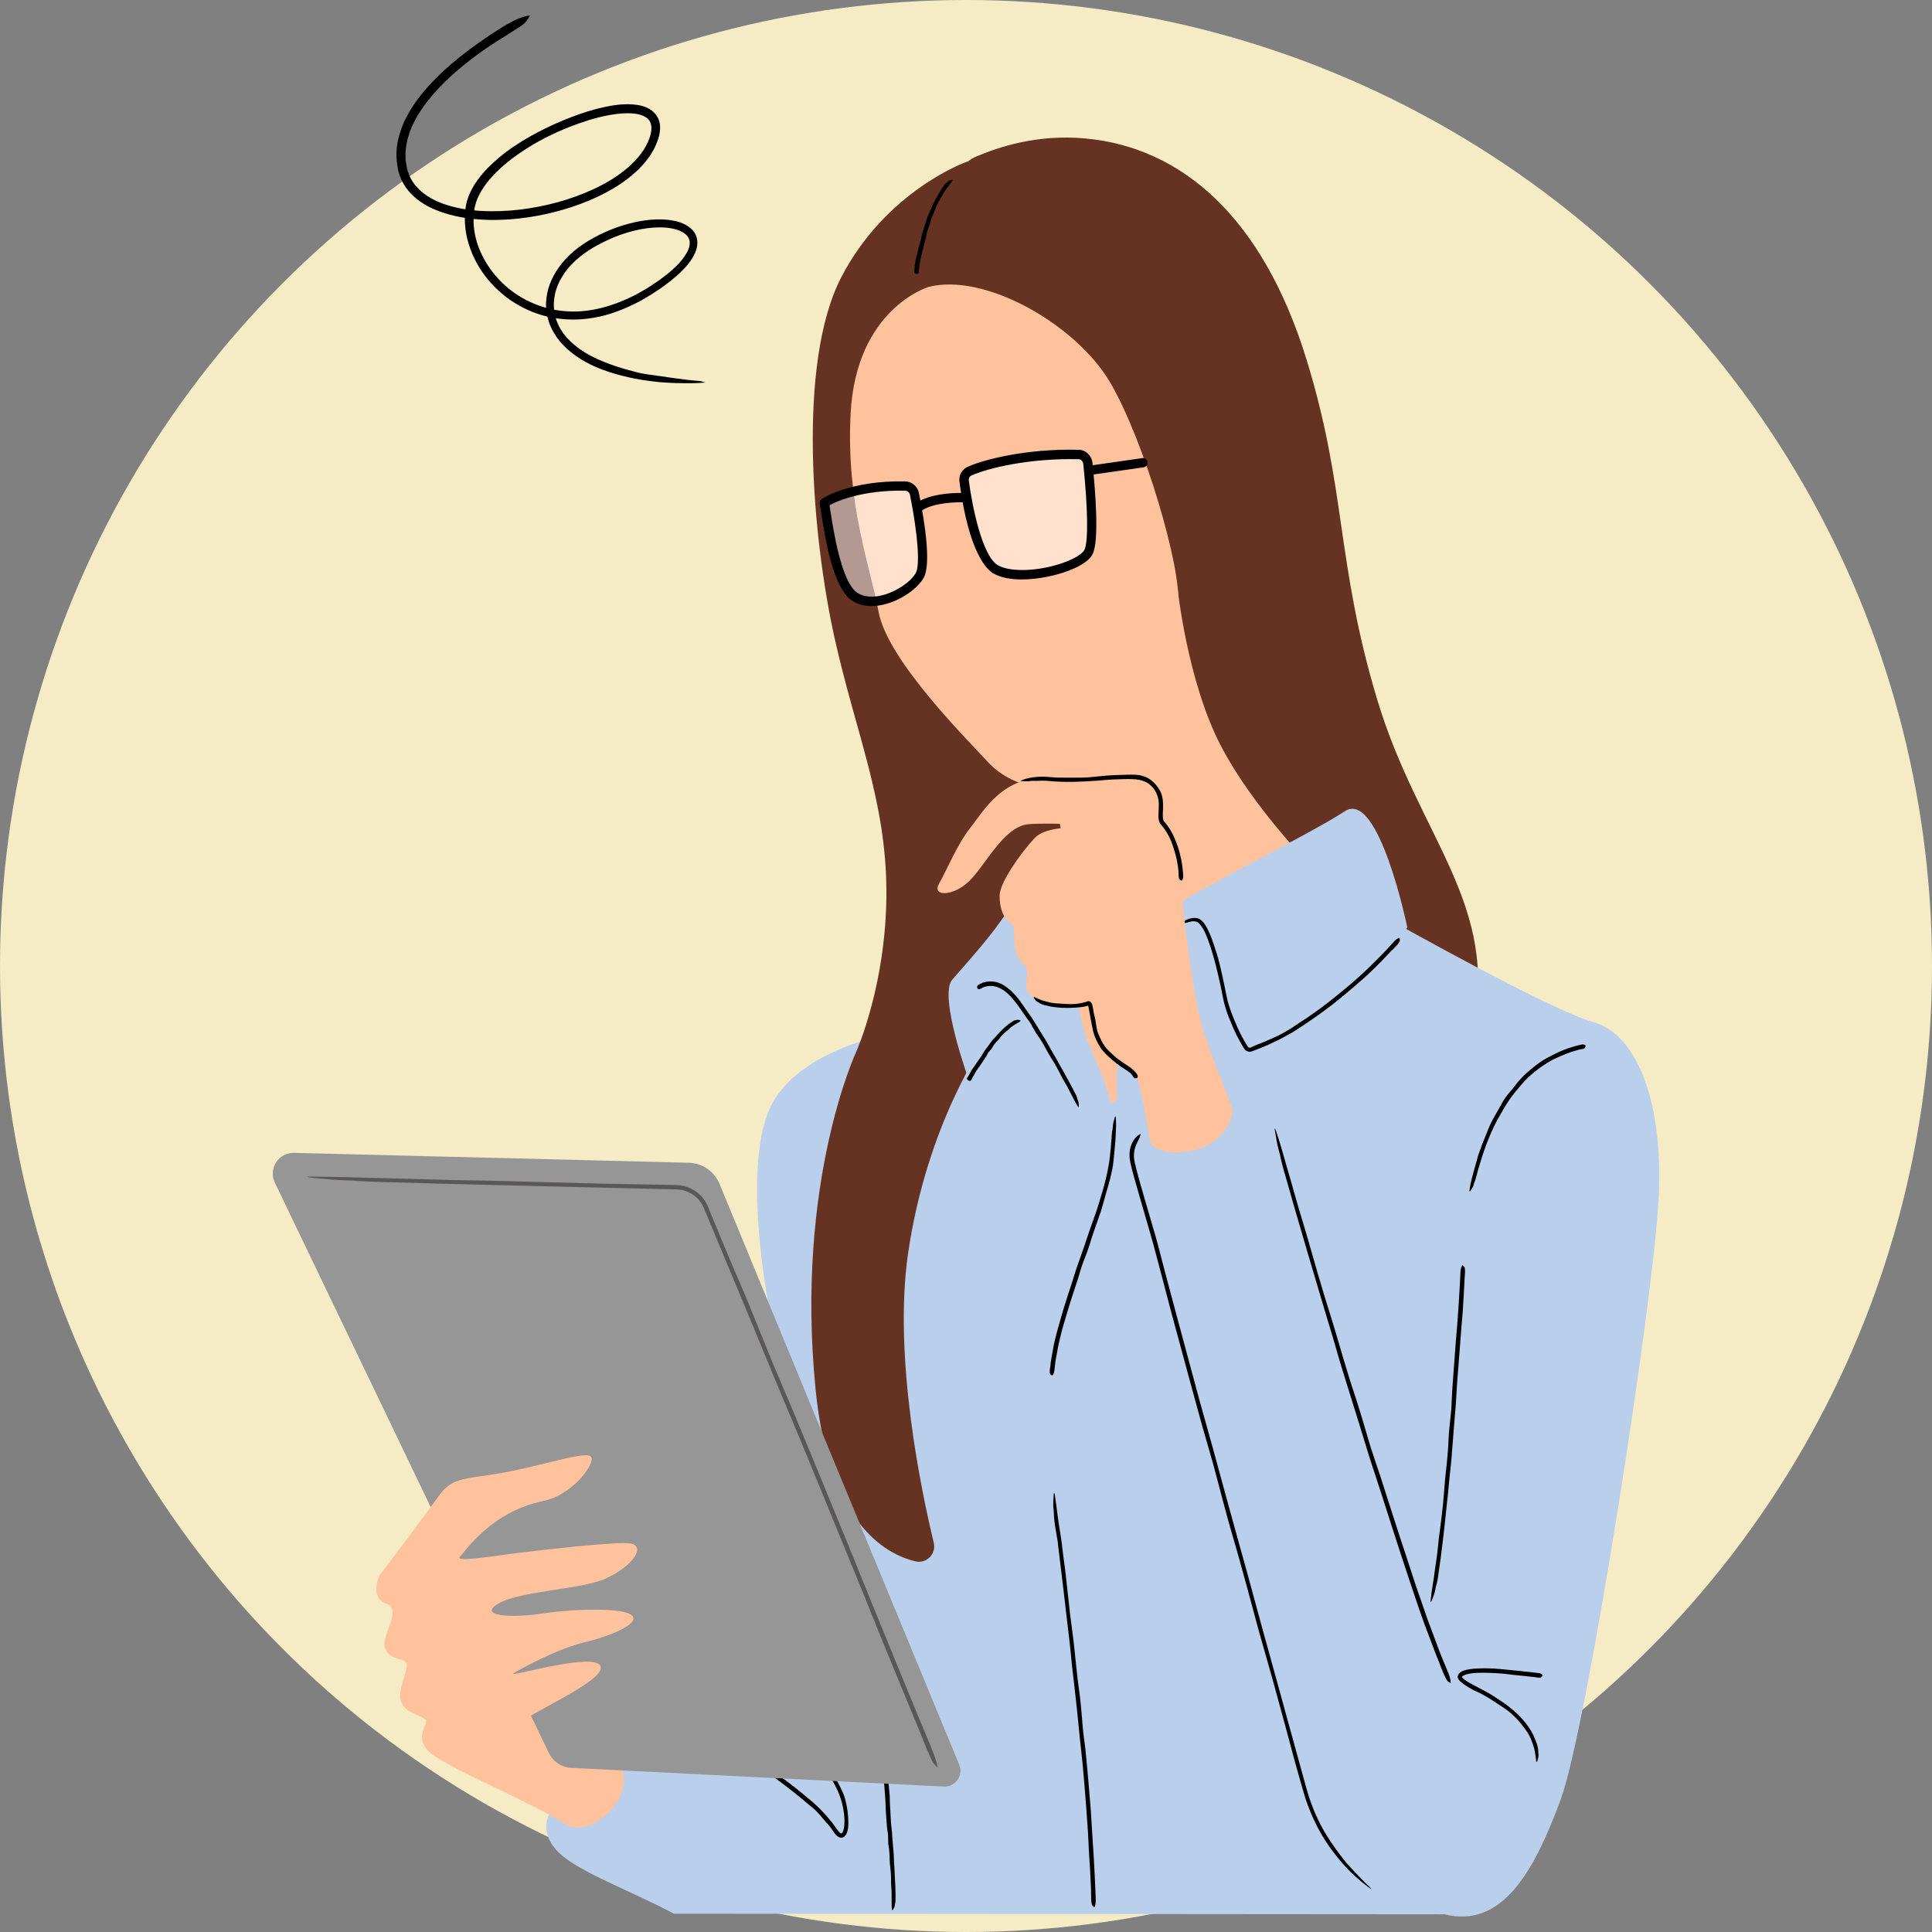 <?xml version="1.0" encoding="UTF-8"?><svg id="a" xmlns="http://www.w3.org/2000/svg" viewBox="0 0 250 250"><rect x="0" y="0" width="250" height="250" fill="#808080" stroke="none"/><defs><style>.b{fill:#f5ebc4;}.c{fill:#fff;}.d{fill:#ffc29c;}.e{fill:#632;}.f{fill:#969696;}.g{fill:#b9cfeb;}.h{fill:#595757;}.i{opacity:.5;}</style></defs><circle class="b" cx="125" cy="125" r="125"/><g><path class="e" d="M124.1,23.73c-.29-1.44,.81-2.88,2.16-3.45,2.88-1.22,7.88-2.95,14.21-2.36,12.37,1.14,22.88,10.09,28.58,28.56,5.22,16.92,3.8,26.26,9.17,44.08,5.37,17.82,15.95,26.55,12.29,42.9-3.66,16.35-9.52,11.72-9.52,11.72l-40.76-42.72L124.1,23.73Z"/><path class="g" d="M186.84,247.69c7.57,1.95,11.72-5.61,15.13-14.89,3.42-9.28,12.2-65.66,12.69-78.35,.49-12.69-3.17-20.75-8.54-22.21-5.37-1.46-26.12-13.12-26.12-13.12l-12.2-.79-27.09-.24-23.92,15.38s-12.69,1.71-16.84,9.28c-4.15,7.57-.49,26.12-.49,26.12l-28.52,66.23s-1.14,2.28,1.46,4.72c2.6,2.44,9.28,4.88,14.81,7.81l99.63,.08Z"/><path class="e" d="M140.95,126.62s3.17-29.05,1.95-44.67c-1.22-15.62-13.77-62.63-17.84-61,0,0-10.31,3.64-16.17,14.87-5.86,11.23-3.7,34.01-.94,46.54,2.77,12.53,6.75,21.26,6.75,33.14s-3.89,20.56-3.89,20.56c0,0-7.95,16.92-5.27,43.77,1.7,17.02,8.78,21.22,12.92,22.21,1.44,.34,2.72-.98,2.37-2.41-1.59-6.57-5.27-24.01-3.33-37.41,2.44-16.84,9.89-27.32,9.89-27.32l13.55-8.28Z"/><path class="d" d="M120.08,37.16s-9.3,2.8-10.01,16.35c-.61,11.72,2.54,19.73,3.62,25.67,1.15,6.34,11.86,16.9,14.06,19.34s6.49,4.54,10.88,2.34,12.84-13.4,13.81-22.74c.47-4.48-4.33-20.97-8.73-28.54-4.39-7.57-16.31-14.38-23.64-12.43Z"/><g class="i"><path class="c" d="M106.67,65.07s3.35-2.27,10.2-2.17c.74,.01,1.37,.54,1.51,1.26,.52,2.56,1.56,8.73,.61,10.33-1.22,2.07-5.61,4.39-8.3,2.81-2.69-1.59-3.66-10.03-4.03-12.22Z"/><path class="c" d="M124.65,61.37s7.91-3.34,15.66-2.42c0,0,1.59,10.48,.53,12.51-1.06,2.03-8.29,4.68-12.73,1.85-1.57-1-3.46-11.94-3.46-11.94Z"/></g><g><path d="M112.78,78.42c-.89,0-1.7-.2-2.39-.61-2.33-1.38-3.42-6.71-4.18-11.75-.05-.36-.1-.67-.14-.9-.04-.24,.06-.47,.26-.6,.15-.1,3.66-2.4,10.77-2.27,.88,.01,1.64,.65,1.81,1.51,.82,4.09,1.58,9.31,.6,10.99-.86,1.46-2.92,2.86-5,3.4-.61,.16-1.19,.23-1.74,.23Zm-5.44-13.04c.02,.15,.05,.32,.08,.5,.4,2.63,1.45,9.62,3.6,10.88,1.05,.62,2.32,.48,3.21,.25,1.74-.45,3.57-1.67,4.26-2.84,.58-.99,.29-4.97-.74-10.14-.06-.31-.33-.53-.65-.54-5.55-.09-8.77,1.35-9.76,1.88Z"/><path d="M132.23,74.98c-1.41,0-2.75-.22-3.74-.81-.71-.42-3.12-2.5-4.34-11.86-.1-.8,.32-1.57,1.06-1.9h0c2.14-.98,7.75-2.38,14.39-2.21,.91,.02,1.67,.77,1.77,1.73,.38,3.68,.89,10.1,0,11.8-.71,1.36-3.28,2.23-4.36,2.54-1.4,.4-3.14,.71-4.79,.71Zm-6.51-13.46c-.25,.11-.39,.37-.36,.64,.46,3.53,1.77,9.8,3.75,10.97,1.45,.85,4.57,.84,7.58-.02,2.12-.61,3.35-1.41,3.62-1.93,.53-1.01,.47-5.27-.13-11.12-.04-.35-.3-.64-.59-.64-6.44-.15-11.82,1.17-13.86,2.1h0Z"/></g><path d="M118.74,66.34c-.15,0-.3-.05-.41-.16-.24-.23-.26-.59-.04-.84,.15-.16,1.59-1.59,6.41-1.56,.33,0,.6,.28,.6,.61,0,.33-.27,.6-.61,.6-.06,0-.1,0-.15,0-4.16,0-5.36,1.16-5.37,1.17-.12,.12-.28,.18-.44,.18Z"/><path d="M141.07,61.46c-.3,0-.56-.22-.6-.52-.05-.33,.18-.64,.51-.68l6.83-.98c.33-.05,.64,.18,.68,.51,.05,.33-.18,.64-.51,.68l-6.83,.98s-.06,0-.09,0Z"/><path class="d" d="M134.97,99.89s2.93,3.91,3.3,18.55c0,0-.37,1.1-.49,1.71-.12,.61,.61,10.25,1.34,13.06,.73,2.81,3.78,10.19,3.78,10.19l9.83-6.91,23.97-14.64-6.47-9.19s-8.06-8.01-12.33-16.31c-4.27-8.3-5.51-20.14-5.51-20.14l-17.43,23.68Z"/><path class="g" d="M144.53,141.27s-1.04-7.16,5.47-12.37c0,0-.59-9.11,1.04-10.9,1.63-1.79,18.57-10.09,22.97-13.02s8.1,15.05,8.1,15.05c0,0-26.55,25.55-37.61,27.34l.04-6.1Z"/><path d="M189.52,165.45c-.07,1.42-.15,2.84-.24,4.26-.04,.7-.13,1.4-.18,2.09-.06,.81-.12,1.61-.18,2.42-.12,1.53-.24,3.07-.36,4.6-.07,.93-.11,1.86-.17,2.8-.06,.88-.15,1.76-.22,2.64-.06,.81-.13,1.63-.19,2.44-.1,1.29-.19,2.59-.35,3.88-.1,.85-.16,1.72-.25,2.58-.16,1.51-.31,3.01-.48,4.52-.16,1.35-.31,2.69-.49,4.03l-.06,.4c-.07,.48-.14,.96-.2,1.45-.07,.62-.18,1.23-.36,1.81-.02,.08-.04,.17-.05,.26-.09,.59-.31,1.02-.48,1.51-.03,.08-.08,.11-.13,.16,0-.09,0-.18,0-.26,.05-.41,.09-.82,.15-1.24l.25-1.58c.18-1.44,.44-2.86,.57-4.31,.07-.84,.2-1.69,.31-2.54,.12-.93,.22-1.86,.32-2.78,.1-.97,.16-1.95,.24-2.92,.07-.78,.17-1.55,.25-2.33,.09-1.02,.19-2.03,.22-3.06,.02-.59,.08-1.19,.14-1.78,.07-.73,.16-1.45,.22-2.17,.05-.7,.05-1.4,.1-2.1,.04-.71,.1-1.42,.15-2.13,.1-1.41,.21-2.82,.31-4.23,.07-.78,.14-1.57,.2-2.36,.07-.94,.14-1.88,.2-2.82l.15-2.56c.03-.48,.05-.96,.07-1.43,.01-.39,.07-.71,.22-.93,.02-.02,.04-.06,.05-.05,.09,.08,.2,.14,.27,.29,.05,.1,.04,.33,.06,.51,0,.02,0,.04,0,.05l-.06,.88h0Z"/><path class="g" d="M144,149.44c.61-6.83-1.22-9.72-3.3-14.85-2.07-5.13-1.89-16.88-1.89-16.88l-1.16-7.73s-4.68,.47-5.49,4.21c-.81,3.74-7.16,10.48-8.95,12.59-1.79,2.12,2.18,13.04,2.18,13.04,0,0,2.87-6.04,6.61-7.83l12,17.45Z"/><path d="M180.17,122.89c-1.01,1.09-2.05,2.17-3.14,3.18-.53,.51-1.1,.97-1.65,1.46-.65,.54-1.28,1.11-1.95,1.64l-.94,.76c-.32,.25-.64,.48-.97,.73-.64,.49-1.3,.94-1.97,1.4-.4,.29-.81,.55-1.22,.82-.41,.26-.81,.56-1.24,.79l-1.22,.67c-.4,.23-.84,.4-1.25,.61-.77,.39-1.58,.68-2.38,1l-.24,.09c-.08,.04-.24,.07-.36,.05-.26-.02-.5-.17-.64-.39-.19-.29-.36-.59-.53-.89-.34-.6-.64-1.21-.91-1.84-.36-.83-.72-1.68-.98-2.56-.12-.38-.21-.78-.3-1.17l-.23-1.16c-.16-.77-.33-1.54-.51-2.3-.33-1.36-.69-2.72-1.17-4.02-.05-.13-.09-.26-.14-.38-.18-.46-.37-.92-.63-1.32-.23-.36-.51-.71-.76-.79h-.02c-.09-.04-.27-.06-.42-.06-.08,0-.17,.01-.25,.03-.55,.13-1.03,.23-1.52,.46-.08,.04-.14,.02-.21,.03,.07-.06,.13-.13,.21-.19,.36-.26,.75-.49,1.18-.63,.36-.11,.72-.18,1.14-.09h-.01c.25,.05,.44,.2,.6,.35,.3,.29,.5,.63,.68,.97,.18,.34,.33,.7,.47,1.05,.28,.71,.51,1.44,.74,2.16,.28,.85,.47,1.73,.67,2.6,.22,.95,.4,1.91,.6,2.87,.19,1,.52,1.94,.9,2.88,.3,.75,.62,1.49,.99,2.21,.24,.47,.5,.93,.78,1.38l.1,.16s.05,.06,.08,.08c.06,.04,.14,.06,.2,.04,.02,0,.03,0,.05-.01l.09-.04,.18-.08,.36-.16c.55-.25,1.15-.43,1.7-.7l1.03-.46c.35-.15,.67-.34,1-.52,.32-.18,.63-.36,.94-.55l.9-.61c.31-.2,.62-.39,.93-.6l.91-.63c1.2-.83,2.36-1.74,3.49-2.67,.63-.52,1.27-1.04,1.89-1.58l1.09-.98,1.07-1.01c.63-.62,1.26-1.25,1.87-1.89,.34-.36,.68-.73,1-1.1,.27-.31,.52-.54,.78-.61,.03,0,.07-.02,.07,0,.02,.13,.07,.24,.03,.4-.03,.11-.18,.3-.29,.45,0,.01-.02,.03-.04,.04-.21,.23-.42,.46-.63,.68h0Z"/><path d="M135.93,176.61c.06-.57,.17-1.12,.27-1.68l.15-.84c.06-.28,.12-.55,.19-.83,.13-.54,.27-1.08,.43-1.62,.18-.62,.34-1.24,.53-1.86l.54-1.75,.57-1.74c.22-.7,.45-1.42,.67-2.12l.7-1.98c.22-.61,.43-1.22,.63-1.84,.33-.98,.65-1.95,1.01-2.91,.25-.64,.43-1.3,.64-1.94,.18-.57,.34-1.14,.51-1.71,.16-.57,.3-1.15,.44-1.73,.1-.52,.22-1.04,.3-1.56,.06-.52,.15-1.03,.18-1.57l.04-.31c.03-.38,.07-.77,.09-1.15,.02-.49,.06-.97,.16-1.44,.01-.06,.02-.14,.02-.21,0-.47,.16-.83,.25-1.24,.01-.06,.06-.1,.1-.14,.01,.07,.03,.14,.04,.21,.02,.33,.04,.66,.03,.99,0,.43-.04,.85-.05,1.27-.02,.58-.07,1.15-.13,1.72l-.08,.86c-.04,.29-.07,.58-.09,.87-.02,.17-.03,.34-.06,.51l-.1,.5c-.07,.33-.14,.67-.22,1-.19,.72-.38,1.44-.6,2.15-.21,.75-.41,1.5-.64,2.24-.19,.59-.42,1.17-.62,1.76-.27,.77-.54,1.53-.76,2.31-.13,.45-.3,.89-.46,1.34-.2,.54-.42,1.07-.61,1.62-.18,.52-.31,1.06-.48,1.59l-.53,1.6c-.36,1.06-.67,2.13-1,3.2-.17,.59-.35,1.2-.53,1.79-.19,.72-.35,1.45-.52,2.17l-.36,1.99c-.05,.37-.09,.75-.13,1.12-.03,.31-.1,.56-.27,.71-.02,.02-.04,.04-.05,.04-.09-.07-.19-.12-.26-.24-.04-.08-.02-.27-.03-.41,0-.01,0-.03,0-.04l.1-.7h0Z"/><path d="M141.19,244.7c-.07-1.74-.17-3.49-.29-5.23-.05-.86-.07-1.72-.13-2.58-.07-.99-.14-1.98-.21-2.98-.15-1.88-.29-3.77-.47-5.65-.11-1.14-.25-2.28-.37-3.43l-.32-3.24c-.11-1-.22-2-.33-3-.19-1.59-.38-3.17-.52-4.76-.1-1.05-.24-2.11-.36-3.16l-.65-5.55-.6-4.96-.05-.48-.02-.22-.04-.21-.08-.45-.15-.89c-.13-.76-.23-1.51-.24-2.25,0-.1-.02-.22-.03-.33-.1-.73-.01-1.31,.02-1.95,0-.1,.05-.15,.08-.23,.02,.11,.05,.21,.07,.32,.07,.51,.14,1.01,.21,1.52,.09,.65,.16,1.3,.26,1.95l.41,2.64c.1,.89,.2,1.77,.33,2.66,.15,1.03,.25,2.09,.37,3.13l.38,3.43c.15,1.19,.31,2.39,.46,3.58,.11,.95,.2,1.91,.3,2.87,.13,1.25,.27,2.5,.45,3.75,.11,.72,.17,1.46,.24,2.19,.09,.89,.14,1.79,.23,2.68,.09,.86,.22,1.71,.32,2.57,.09,.87,.17,1.74,.25,2.62,.16,1.73,.3,3.47,.44,5.21,.06,.97,.12,1.94,.18,2.91l.22,3.48,.16,3.15c.03,.59,.04,1.18,.07,1.77,.02,.48,0,.89-.14,1.16-.01,.03-.03,.08-.05,.06-.1-.1-.21-.16-.29-.33-.05-.11-.07-.4-.1-.61,0-.02,0-.04,0-.07l-.02-1.08h0Z"/><g><path d="M127.09,127.19c.75-.28,1.61-.25,2.33,.06,.36,.15,.67,.36,.96,.59,.34,.26,.65,.55,.93,.86l.39,.45c.12,.15,.23,.32,.35,.47,.24,.31,.45,.64,.67,.96,.27,.39,.55,.77,.82,1.16,.25,.37,.46,.76,.7,1.13l.65,1.05c.36,.55,.69,1.11,.99,1.69,.2,.39,.43,.75,.65,1.13l1.12,1.99,.98,1.79c.03,.06,.06,.12,.09,.18,.11,.22,.22,.44,.34,.65,.15,.27,.29,.55,.35,.86,0,.04,.03,.08,.05,.12,.14,.26,.11,.54,.15,.81,0,.04-.03,.08-.05,.13-.03-.03-.06-.06-.09-.1-.11-.18-.22-.36-.32-.54-.13-.24-.24-.48-.37-.71-.35-.64-.64-1.31-1.03-1.93-.23-.36-.41-.75-.61-1.13-.22-.41-.43-.83-.67-1.24-.25-.42-.52-.83-.77-1.25-.2-.34-.37-.69-.57-1.03-.25-.45-.51-.89-.82-1.3-.18-.24-.32-.5-.47-.76-.19-.31-.35-.64-.54-.95-.19-.29-.42-.56-.62-.85-.2-.3-.4-.58-.6-.87-.4-.58-.82-1.13-1.27-1.63-.14-.13-.27-.26-.4-.4-.14-.13-.29-.24-.43-.36-.37-.25-.76-.46-1.19-.57-.38-.09-.78-.1-1.17-.01-.21,.05-.42,.12-.61,.24-.15,.09-.29,.14-.46,.09-.02,0-.05,0-.05-.02-.03-.1-.08-.2-.06-.31,.01-.07,.12-.15,.19-.22,0,0,.02-.01,.03-.02,.15-.08,.3-.14,.45-.2h0Z"/><path d="M125.28,139.31c.16-.31,.32-.61,.49-.9,.09-.15,.2-.27,.3-.41,.11-.17,.22-.32,.32-.48,.21-.3,.42-.61,.63-.91,.12-.19,.23-.39,.35-.58,.11-.18,.25-.34,.38-.51,.12-.16,.23-.32,.34-.48,.18-.25,.36-.51,.6-.73,.15-.14,.28-.31,.41-.47,.25-.27,.51-.53,.78-.78,.26-.21,.49-.45,.77-.64,.03-.02,.06-.03,.09-.05,.1-.07,.2-.13,.3-.2,.12-.1,.26-.16,.43-.16,.02,0,.04-.01,.06-.02,.13-.08,.3,0,.44,.03,.02,0,.05,.05,.08,.07-.01,.02-.02,.05-.04,.06-.08,.06-.15,.12-.24,.17-.11,.06-.22,.11-.33,.18-.27,.2-.59,.34-.82,.6-.13,.15-.3,.26-.46,.39-.16,.14-.33,.29-.48,.45-.16,.16-.28,.37-.43,.54-.12,.14-.26,.26-.38,.4-.15,.18-.31,.37-.41,.59-.06,.13-.15,.23-.24,.34-.11,.13-.24,.24-.34,.39-.09,.14-.15,.3-.23,.44-.09,.14-.18,.28-.28,.42l-.55,.83c-.1,.14-.22,.31-.33,.45-.13,.18-.24,.38-.35,.57-.1,.17-.2,.35-.3,.53-.05,.1-.1,.2-.15,.3-.03,.09-.1,.14-.26,.12-.02,0-.04,0-.05-.01-.08-.06-.17-.12-.23-.18-.04-.04-.01-.1-.02-.14,0,0,0,0,0-.01l.11-.19h0Z"/></g><path d="M114.98,230.75c.05,.55,.11,1.11,.15,1.66,.02,.27,0,.55,.02,.82,.02,.32,.03,.63,.05,.95,.03,.6,.07,1.2,.1,1.8,.03,.36,.09,.73,.12,1.09,.03,.34,.04,.69,.07,1.03,.02,.32,.05,.64,.08,.96,.05,.51,.1,1.01,.1,1.52,0,.34,.04,.67,.06,1.01l.09,1.78c.03,.53,.05,1.06,.06,1.59,0,.05,0,.1,0,.16,0,.19,0,.38,0,.57,.01,.24,0,.49-.08,.72-.01,.03-.01,.07-.01,.1,0,.23-.14,.41-.24,.61-.01,.03-.07,.05-.1,.07-.01-.03-.03-.07-.03-.1-.02-.16-.03-.32-.04-.49,0-.21,0-.42,0-.62-.02-.57,.02-1.13-.04-1.7-.04-.33-.03-.67-.04-1,0-.36,0-.73-.04-1.09-.03-.38-.09-.76-.12-1.14-.02-.3-.02-.61-.03-.92-.02-.4-.04-.8-.12-1.19-.05-.23-.05-.46-.06-.69-.01-.28,0-.57-.02-.85-.02-.27-.09-.54-.12-.81-.03-.28-.05-.55-.07-.83-.04-.55-.07-1.1-.11-1.65-.02-.31-.01-.62-.03-.93-.02-.37-.04-.74-.07-1.1-.03-.33-.05-.66-.08-1-.02-.19-.04-.37-.06-.56-.02-.15,0-.28,.14-.38,.01-.01,.03-.03,.05-.03,.1,.02,.21,.03,.29,.08,.05,.03,.07,.12,.1,.19,0,0,0,.01,0,.02l.02,.35h0Z"/><path d="M198.52,217.01c-.86-.1-1.71-.19-2.57-.27-.41-.05-.85-.1-1.26-.15-.49-.05-.98-.08-1.46-.1-.93-.04-1.86-.07-2.77,.03-.27,.04-.55,.09-.79,.17-.24,.07-.5,.24-.49,.29,0,.04,0,.04,.06,.13,.07,.08,.16,.16,.26,.23,.2,.15,.42,.29,.65,.42,.42,.24,.87,.47,1.31,.7,.7,.36,1.41,.74,2.07,1.19,.44,.3,.89,.58,1.32,.89,.75,.55,1.47,1.17,2.11,1.88,.57,.63,1.07,1.33,1.45,2.1,.04,.07,.07,.16,.1,.23,.13,.28,.23,.57,.34,.86,.13,.37,.22,.76,.2,1.14,0,.05,0,.11,.02,.17,.06,.37-.07,.67-.15,.98-.01,.05-.06,.07-.1,.11-.01-.05-.03-.1-.04-.16-.02-.25-.06-.49-.1-.74-.04-.31-.09-.63-.18-.93-.24-.83-.55-1.65-1.08-2.34-.3-.4-.6-.82-.95-1.2-.37-.42-.78-.81-1.21-1.16-.46-.37-.96-.68-1.45-1-.39-.26-.78-.52-1.19-.77-.53-.32-1.07-.62-1.64-.86-.33-.14-.65-.33-.96-.52-.39-.24-.76-.47-1.14-.83-.04-.05-.09-.1-.13-.16-.05-.07-.09-.17-.11-.26-.04-.18,.04-.4,.16-.52,.24-.25,.46-.33,.69-.41,.46-.15,.91-.19,1.35-.23,.88-.06,1.75-.05,2.62,0,.48,.02,.96,.09,1.45,.13,.58,.06,1.15,.11,1.72,.17l1.55,.17c.29,.03,.58,.06,.87,.1,.24,.02,.43,.09,.54,.25,.01,.02,.03,.04,.02,.05-.06,.09-.11,.19-.2,.26-.06,.04-.21,.03-.31,.04-.01,0-.02,0-.03,0l-.53-.08h0Z"/><path d="M97.59,227.6c.75,.45,1.48,.91,2.2,1.4,.35,.24,.69,.51,1.03,.76,.4,.29,.8,.58,1.19,.88,.75,.56,1.48,1.16,2.2,1.76,.43,.38,.9,.71,1.31,1.11,.2,.18,.39,.37,.59,.56l.56,.6c.18,.18,.34,.37,.5,.57,.16,.19,.33,.38,.49,.58l.36,.49,.34,.48c.1,.15,.22,.28,.33,.37,.03,.03,.05,.03,.08,.05l.04,.02s.02,0,.02,0c0,0,.02,0,.02,.01,0,0,0,0,.01,0,0,0,.02,0,.04,0,.09-.03,.21-.26,.26-.48,.06-.23,.09-.47,.1-.72,.06-.87-.07-1.77-.28-2.64-.2-.77-.47-1.53-.85-2.23-.04-.07-.07-.14-.1-.21-.14-.25-.28-.5-.45-.73-.1-.15-.21-.29-.32-.44-.1-.15-.2-.29-.29-.45-.02-.04-.06-.08-.1-.12-.13-.12-.22-.25-.29-.39-.08-.14-.16-.27-.25-.41-.03-.04-.02-.1-.02-.15,.05,.03,.1,.04,.15,.08l.31,.23c.1,.08,.2,.17,.29,.26,.24,.23,.45,.49,.66,.75,.58,.7,.95,1.53,1.33,2.34,.22,.48,.35,1,.46,1.51,.13,.57,.2,1.14,.24,1.72,.03,.61,.07,1.22-.11,1.85-.09,.24-.18,.53-.51,.72-.08,.05-.18,.06-.28,.07-.09,0-.18-.03-.27-.06-.07-.04-.14-.08-.2-.12l-.16-.14c-.25-.25-.42-.55-.59-.79-.18-.24-.35-.5-.57-.71-.25-.25-.46-.54-.7-.81-.3-.32-.56-.67-.89-.97-.31-.29-.64-.55-.97-.81-.33-.27-.65-.56-.98-.83-.33-.27-.66-.54-1-.8-.34-.26-.67-.52-1.02-.78-.38-.29-.75-.59-1.14-.87-.46-.34-.93-.66-1.41-.97-.43-.29-.87-.57-1.31-.84-.25-.15-.49-.3-.75-.44-.21-.12-.36-.25-.4-.44,0-.02-.01-.05,0-.06,.09-.06,.17-.14,.29-.16,.08-.02,.2,.05,.31,.09,0,0,.02,.01,.03,.02l.46,.29h0Z"/><path class="d" d="M55.13,222.65c.31,.62-2.03,2.5,1.25,4.68,3.28,2.18,13.27,6.34,16.39,8.53s7.8-1.81,7.96-5.4-4.68-6.87-4.68-6.87l-4.8-5.97-16.11,5.03Z"/><path class="f" d="M71.02,226.83l-35.46-73.81c-.86-1.8,.48-3.89,2.48-3.84l51.1,1.28c1.74,.04,3.3,1.11,3.96,2.72l31.02,75.17c.58,1.39-.49,2.91-2,2.83l-48.18-2.42c-1.26-.06-2.38-.81-2.92-1.94Z"/><path class="d" d="M65.44,225.93s.16-2.18,3.75-4.21c3.59-2.03,9.99-5.15,8.27-6.4-1.72-1.25-11.92,1.82-10.99,1.2,.94-.62,5.78-3.2,9.06-3.98,3.28-.78,7.23-2.36,6.3-3.45-.94-1.09-7.34-.94-11.55-.31-4.21,.62-7.89,.32-6.24-.98,2.54-1.99,10.92-1.99,14.36-3.55,3.43-1.56,5.17-4.08,3.26-4.51-1.55-.35-12.31,.92-14.81,1.23-2.5,.31-8.12,1.25-7.34,.47s4.02-5.81,10.81-7.22c3.15-.65,5.74-3.55,6.2-5.11,.47-1.56-2.18-.62-8.9,.94-6.71,1.56-8.74,.62-10.77,3.43-2.03,2.81-7.8,10.46-7.8,10.46,0,0-1.25,2.81,.94,3.59s-.78,4.06-.16,5.77c.62,1.72,2.81,1.09,2.81,2.18s-1.4,3.59-.62,4.99c.78,1.4,2.81,1.56,3.12,2.18,.31,.62-2.03,2.5,1.25,4.68l9.05-1.4Z"/><path class="h" d="M119.02,224.09c-1.62-3.94-3.25-7.88-4.87-11.82-.78-1.95-1.57-3.89-2.35-5.84-.92-2.24-1.83-4.49-2.75-6.73-1.75-4.26-3.49-8.52-5.24-12.78-1.08-2.58-2.16-5.16-3.24-7.74-1.01-2.44-2.01-4.88-3.02-7.32-.94-2.26-1.88-4.52-2.82-6.78-.75-1.79-1.5-3.59-2.25-5.38l-1.11-2.69-.28-.67c-.09-.21-.19-.41-.31-.6-.24-.38-.54-.73-.9-1-.47-.37-1.03-.64-1.62-.75-.3-.06-.58-.08-.91-.09l-.97-.02c-1.29-.03-2.59-.06-3.88-.09-4.53-.11-9.06-.22-13.59-.33-4.05-.1-8.11-.2-12.16-.3-.4-.01-.8-.03-1.2-.04-1.46-.04-2.91-.08-4.37-.12-1.87-.04-3.71-.09-5.49-.23-.25-.02-.53-.03-.79-.03-1.78-.04-3.16-.23-4.69-.36-.24-.02-.36-.08-.53-.12,.26,0,.52-.01,.79-.01,1.24,.02,2.49,.04,3.73,.06,1.6,.04,3.2,.09,4.79,.13,4.34,.09,8.68,.27,13.03,.32,2.54,.03,5.11,.13,7.67,.19,2.8,.07,5.6,.15,8.4,.22l8.78,.16c.3,0,.58,0,.89,.03,.31,.02,.62,.07,.91,.16,.6,.16,1.16,.46,1.64,.85,.48,.39,.87,.89,1.15,1.44,.14,.28,.24,.55,.35,.82l.33,.81c1.17,2.83,2.34,5.66,3.56,8.47,.7,1.61,1.38,3.29,2.05,4.94,.83,2.02,1.63,4.05,2.46,6.06,.82,1.93,1.64,3.86,2.46,5.79,.81,1.97,1.63,3.94,2.45,5.91,1.61,3.92,3.22,7.84,4.83,11.76,.89,2.19,1.77,4.38,2.66,6.58,1.07,2.61,2.14,5.23,3.21,7.85l2.92,7.1c.55,1.32,1.1,2.65,1.65,3.97,.45,1.08,.79,2,.9,2.66,.01,.07,.04,.18,.01,.16-.18-.19-.34-.28-.58-.65-.16-.24-.43-.89-.65-1.36l-.06-.15-1-2.45h0Z"/><path d="M204.28,135.84c-.78,.19-1.55,.47-2.29,.8-.36,.16-.74,.32-1.09,.5-.41,.22-.81,.46-1.19,.72-.73,.49-1.43,1.04-2.07,1.66-.2,.18-.38,.38-.56,.59-.18,.2-.36,.4-.52,.61-.33,.38-.65,.78-.96,1.18-.27,.39-.55,.77-.79,1.18-.39,.64-.75,1.3-1.12,1.95-.24,.43-.45,.89-.65,1.35-.18,.4-.36,.8-.51,1.21-.16,.41-.32,.81-.46,1.23-.27,.74-.48,1.49-.71,2.24l-.07,.22c-.07,.27-.15,.54-.22,.82-.09,.35-.18,.69-.33,1.01-.02,.04-.03,.1-.04,.15-.07,.34-.28,.57-.43,.84-.02,.04-.08,.05-.12,.08,0-.05,0-.1,0-.16,.04-.24,.07-.48,.12-.72,.07-.31,.14-.61,.21-.91,.1-.41,.22-.82,.33-1.23,.11-.41,.25-.81,.35-1.23,.11-.49,.31-.95,.48-1.43,.17-.52,.41-1.02,.6-1.53,.22-.53,.41-1.08,.66-1.59,.2-.41,.42-.82,.66-1.22,.29-.53,.61-1.04,.89-1.58,.17-.31,.39-.59,.59-.87,.27-.34,.55-.66,.83-1,.27-.32,.49-.67,.78-.97,.28-.32,.59-.61,.9-.9,.63-.56,1.28-1.09,1.99-1.56,.2-.13,.4-.25,.61-.36,.21-.11,.42-.22,.62-.33,.5-.25,1-.5,1.53-.71,.47-.19,.95-.35,1.44-.49,.28-.07,.55-.14,.83-.21,.23-.05,.43-.04,.58,.09,.02,.01,.04,.03,.03,.05-.04,.1-.05,.21-.12,.3-.05,.06-.17,.08-.26,.12,0,0-.02,0-.03,0-.16,.03-.33,.06-.49,.09h0Z"/><g><path class="d" d="M159.51,143.59s-3.44-8.77-4.17-11.45c-.73-2.69-2.46-14.28-2.46-18.18s-1.61-6.53-2.46-7.38,.65-3.4-1.42-5.23c-2.07-1.83-6.73-.06-13.16-.63-6-.53-8.57,4.25-10.29,6.41-1.68,2.12-3.05,5.49-4.03,7.2-.98,1.71,1.77,1.69,3.84-.26,2.07-1.95,4.4-6.94,7.55-7.4,1-.15,6.67-.14,6.92,.22,.24,.37-4.27-.24-5.98,1.59s-4.5,5.72-4.5,7.42,.47,2.85,1.44,3.58c.98,.73-.31,3.4,1.67,5.31,1.25,1.21-.69,2.97,1.26,4.31,1.95,1.34,6.35,1.1,7.08,.73,.73-.37,.22,4.05,2.18,6.12,1.95,2.07,3.63,2.19,4.15,3.58,.76,2.05,1.55,7.63,1.79,8.36s2.5,1.83,5.92,.85c3.42-.98,4.56-3.68,4.68-5.15Z"/><path class="d" d="M140.71,113.03h-1.31c-.21,0-.43-.03-.64-.04-.25,0-.5,0-.74,0-.47,0-.94,.01-1.41,.06-.28,.03-.56,.1-.83,.15-.26,.05-.51,.1-.74,.18-.19,.08-.37,.22-.52,.39-.25,.27-.46,.59-.7,.89-.16,.2-.27,.44-.39,.67-.22,.4-.41,.82-.6,1.24-.17,.38-.32,.76-.47,1.14-.01,.04-.04,.07-.05,.11-.06,.14-.12,.27-.16,.41-.06,.18-.13,.35-.27,.5-.02,.02-.03,.05-.04,.07-.06,.17-.25,.26-.38,.38-.02,.02-.07,.01-.11,.02,0-.03,0-.06,0-.09,.03-.13,.05-.25,.09-.38,.05-.16,.12-.31,.17-.47,.14-.43,.36-.82,.49-1.26,.07-.25,.21-.49,.32-.73,.13-.26,.26-.52,.39-.78,.13-.28,.24-.56,.39-.83,.12-.22,.28-.41,.42-.61,.2-.26,.4-.51,.62-.78,.13-.15,.31-.28,.52-.36,.25-.1,.49-.13,.72-.18,.22-.05,.43-.13,.65-.17,.22-.04,.45-.06,.67-.07,.44-.04,.88-.06,1.32-.06,.25,0,.49,.02,.74,.03,.3,0,.59,0,.88,.01,.27,0,.53,0,.79,0,.15,0,.3,0,.44,0,.12,0,.22,.03,.29,.18,0,.02,.02,.04,.01,.05-.03,.1-.04,.21-.09,.28-.03,.05-.1,.05-.15,.08,0,0-.01,0-.02,0h-.27v-.02Z"/><path class="d" d="M141.33,119.56c-.39-.06-.77-.1-1.16-.13-.19-.02-.38-.07-.57-.08-.22-.03-.44-.03-.66-.04-.42,0-.84,0-1.25,.08-.25,.04-.48,.14-.71,.22-.11,.04-.21,.08-.32,.12l-.29,.16c-.09,.05-.16,.13-.24,.19-.08,.06-.15,.14-.22,.23-.23,.27-.44,.55-.68,.81-.16,.17-.28,.38-.41,.58-.23,.34-.44,.7-.63,1.06-.16,.33-.32,.66-.44,1-.01,.03-.03,.06-.05,.1-.04,.12-.1,.24-.12,.37-.04,.16-.08,.31-.2,.45-.01,.02-.02,.04-.02,.07-.02,.15-.18,.25-.28,.4-.02,.02-.07,.03-.1,.05,0-.03-.03-.05-.03-.08-.01-.12-.02-.25,0-.37,.01-.16,.07-.3,.09-.46,.09-.41,.29-.78,.41-1.18,.07-.23,.21-.44,.32-.65,.13-.23,.28-.45,.41-.68,.14-.24,.26-.49,.42-.72,.13-.18,.28-.35,.42-.52,.19-.22,.38-.44,.55-.69,.09-.15,.27-.26,.42-.37,.2-.1,.41-.2,.61-.27,.1-.04,.19-.09,.29-.14,.1-.04,.19-.08,.29-.11,.2-.07,.41-.09,.62-.13,.21-.03,.41-.04,.62-.06,.2,0,.41-.02,.61,0,.23,0,.45,.04,.68,.06,.27,.02,.54,.05,.8,.08l.72,.09c.13,.02,.27,.04,.4,.05,.11,.01,.2,.06,.23,.22,0,.02,0,.04,0,.05-.04,.09-.07,.2-.13,.27-.03,.05-.1,.04-.15,.06,0,0,0,0-.01,0l-.24-.05h0Z"/><path class="d" d="M139.37,125.22c.25,0,.51,.02,.76,.05,.12,.02,.24,.07,.37,.1l.42,.1c.27,.06,.53,.16,.79,.25,.16,.06,.33,.08,.49,.16,.15,.06,.29,.17,.43,.26,.12,.1,.26,.18,.37,.31,.1,.09,.19,.19,.25,.3,.07,.1,.12,.23,.16,.36,.04,.17,.11,.33,.13,.51,.04,.31,0,.62-.1,.91-.09,.26-.22,.49-.38,.71-.02,.02-.04,.04-.06,.06-.06,.07-.14,.13-.2,.21-.08,.09-.18,.17-.33,.17-.02,0-.03,.01-.05,.02-.1,.07-.26-.02-.37-.07-.02,0-.04-.05-.06-.08,0-.02,.01-.04,.02-.05,.05-.04,.1-.08,.15-.12,.07-.05,.14-.08,.2-.15,.16-.16,.36-.31,.44-.54,.04-.13,.12-.24,.17-.37,.05-.14,.09-.28,.09-.42,0-.08,0-.15-.04-.22-.02-.07-.04-.14-.07-.21-.03-.11-.06-.22-.11-.33-.04-.07-.08-.13-.13-.2-.05-.05-.11-.1-.18-.14-.08-.04-.14-.1-.2-.16-.08-.07-.16-.16-.26-.21-.1-.04-.22-.05-.33-.08-.11-.03-.21-.08-.32-.11-.22-.07-.44-.13-.67-.18-.13-.03-.25-.08-.38-.11-.15-.03-.31-.06-.47-.08-.14-.02-.29-.03-.43-.04-.08,0-.16,0-.24,0-.07,0-.12-.03-.16-.18,0-.02-.01-.04,0-.05,.01-.1,.02-.21,.04-.29,.02-.05,.06-.06,.09-.08h.17v.02Z"/></g><path d="M186.26,215.19l-.35-.85-.33-.86-.65-1.72-.65-1.72-.61-1.73c-.4-1.14-.77-2.29-1.16-3.43l-1.31-3.97c-.83-2.51-1.62-5.04-2.43-7.56-.5-1.53-1-3.06-1.5-4.58l-1.34-4.35-1.25-4.03c-.67-2.13-1.34-4.26-1.94-6.41-.4-1.42-.86-2.84-1.28-4.27l-2.22-7.49-1.96-6.71-.18-.66-.69-2.41c-.31-1.03-.59-2.05-.79-3.06-.03-.14-.07-.29-.12-.44-.29-.98-.36-1.79-.53-2.65-.03-.13,0-.22,0-.32,.05,.14,.11,.28,.16,.42,.23,.68,.44,1.36,.65,2.05l.76,2.65c.71,2.39,1.34,4.8,2.09,7.19,.43,1.39,.82,2.82,1.23,4.23,.45,1.54,.88,3.09,1.35,4.63,.5,1.6,.99,3.21,1.49,4.82,.39,1.29,.76,2.58,1.14,3.87,.5,1.69,1.02,3.37,1.58,5.03,.32,.96,.61,1.95,.91,2.93,.36,1.2,.7,2.41,1.07,3.6,.36,1.15,.77,2.28,1.15,3.43l1.12,3.5c.76,2.31,1.48,4.64,2.26,6.94,.42,1.29,.84,2.58,1.26,3.87l1.6,4.6,1.54,4.12c.3,.76,.62,1.52,.94,2.28,.26,.62,.44,1.15,.45,1.56,0,.04,0,.11-.01,.1-.14-.09-.27-.12-.44-.32-.11-.13-.27-.5-.41-.77-.01-.03-.02-.06-.04-.08l-.57-1.41h0Z"/><path d="M146.83,150.43c.38,1.62,.87,3.24,1.33,4.86l1.42,4.86c.23,.8,.43,1.62,.64,2.42l.63,2.41,1.49,5.57c.95,3.52,1.9,7.05,2.85,10.57,.6,2.13,1.2,4.27,1.79,6.4,.55,2.02,1.1,4.04,1.65,6.06,.52,1.87,1.04,3.74,1.55,5.61,.83,2.97,1.66,5.93,2.45,8.91,.52,1.97,1.09,3.95,1.63,5.92,.95,3.46,1.91,6.93,2.86,10.39l1.28,4.65,.64,2.32,.34,1.14c.13,.37,.25,.75,.4,1.12l.34,.87c.45,1.04,.97,2.06,1.57,3.03,.77,1.24,1.63,2.39,2.51,3.49,.12,.15,.27,.32,.41,.46,.97,1.01,1.68,1.84,2.59,2.65,.14,.13,.19,.23,.28,.34-.17-.12-.35-.23-.52-.36-.79-.6-1.54-1.25-2.25-1.94-.9-.9-1.72-1.89-2.47-2.92-1.02-1.4-1.87-2.92-2.55-4.52-.16-.4-.33-.8-.48-1.21-.14-.41-.3-.81-.41-1.23-.26-.83-.48-1.66-.72-2.49-.56-1.93-1.07-3.91-1.6-5.87-.58-2.14-1.17-4.28-1.75-6.42l-1.9-6.7c-.48-1.79-.97-3.58-1.45-5.38-.64-2.34-1.28-4.68-1.97-7.01-.4-1.34-.76-2.72-1.13-4.09-.45-1.67-.87-3.35-1.33-5.01-.44-1.6-.93-3.19-1.38-4.8-.45-1.63-.89-3.26-1.34-4.89-.88-3.24-1.76-6.48-2.64-9.73-.48-1.81-.95-3.62-1.43-5.44l-.86-3.24c-.29-1.08-.61-2.15-.92-3.23-.56-1.95-1.14-3.89-1.68-5.85-.15-.55-.3-1.1-.42-1.66-.13-.57-.17-1.2-.05-1.79,.2-.98,.77-1.66,1.25-1.92,.05-.03,.14-.07,.13-.05-.08,.2-.08,.36-.22,.65-.09,.19-.36,.63-.46,.99,0,.03-.02,.07-.04,.11-.19,.6-.21,1.25-.06,1.89h0Z"/><path d="M146.49,139.08c-.37-.41-.92-.71-1.46-1.07-.26-.17-.51-.38-.76-.58-.29-.23-.58-.46-.85-.72-.26-.24-.5-.49-.73-.76-.23-.28-.42-.59-.59-.9-.2-.38-.39-.77-.52-1.18-.13-.38-.21-.78-.28-1.17l-.21-1.09-.15-.85c-.02-.14-.05-.28-.08-.41-.01-.06-.03-.13-.04-.18,0-.01,0-.02,0-.03,0-.02-.03-.02-.05-.01l-.07,.03-.11,.03c-.07,.02-.14,.04-.21,.05-.14,.03-.28,.06-.42,.07-.69,.09-1.38,.12-2.07,.11-.62-.01-1.23-.06-1.85-.16-.06,0-.12-.03-.18-.04-.22-.04-.44-.09-.66-.15-.28-.06-.56-.17-.79-.34-.03-.03-.07-.05-.11-.06-.13-.06-.23-.14-.31-.24-.08-.1-.14-.21-.21-.31-.02-.03,0-.08-.01-.12,.04,.01,.08,.01,.11,.03,.16,.08,.32,.16,.49,.22,.21,.1,.42,.18,.64,.25,.61,.17,1.23,.33,1.87,.35,.37,0,.75,.06,1.13,.07,.41,.01,.82,.02,1.23-.02,.43-.04,.86-.13,1.24-.24,.04,0,.11-.03,.17-.06,.12-.04,.23-.07,.35-.03,.11,.04,.18,.14,.25,.24l.07,.17,.04,.13c.02,.08,.04,.16,.05,.23,.09,.47,.14,.91,.27,1.35,.07,.25,.1,.52,.14,.77,.05,.31,.09,.63,.17,.94,.08,.29,.22,.57,.34,.84,.12,.28,.25,.55,.4,.8,.15,.25,.32,.48,.52,.7l.32,.33,.33,.31c.26,.23,.5,.47,.78,.67,.33,.25,.67,.48,1.03,.71,.32,.21,.65,.42,.95,.7,.17,.16,.33,.33,.46,.53,.12,.16,.14,.34,.05,.48,0,.02-.02,.04-.04,.04-.11,0-.22,.02-.31,0-.06-.01-.1-.09-.16-.13,0,0,0-.01-.01-.02-.05-.1-.12-.18-.18-.27h0Z"/><path d="M152.5,112.78c-.08-.97-.28-1.93-.58-2.85-.14-.45-.29-.91-.49-1.35-.23-.5-.5-.98-.83-1.42-.08-.1-.16-.2-.24-.3-.04-.05-.08-.09-.13-.15-.05-.07-.11-.14-.15-.21-.15-.31-.17-.61-.18-.89,0-.56,.06-1.09,.05-1.61-.02-.63-.2-1.24-.52-1.74-.07-.12-.17-.23-.25-.34-.09-.11-.2-.21-.3-.31-.21-.18-.43-.35-.7-.46-.48-.21-1.03-.31-1.58-.33-.88-.04-1.78,.03-2.68,.05-.6,.02-1.2,.09-1.81,.14-1.06,.08-2.13,.14-3.2,.16-.96,.02-1.92-.01-2.87-.08-.09,0-.19-.02-.28-.03-.33-.03-.66-.05-.99-.04-.42,.02-.83,.04-1.25,.02-.06,0-.12,0-.18,.02-.4,.08-.74,0-1.11,.03-.06,0-.1-.04-.15-.06,.06-.03,.11-.06,.17-.09,.28-.1,.56-.19,.85-.26,.37-.08,.75-.12,1.13-.15,.52-.05,1.03-.03,1.55,.02,.51,.04,1.01,.09,1.52,.07,.3,0,.59,0,.89,.01h.89c.65,0,1.31,0,1.96-.06,.68-.05,1.36-.14,2.04-.2,.55-.05,1.1-.06,1.65-.09,.72-.02,1.44-.05,2.19-.03,.21,0,.43,.05,.65,.08,.22,.05,.43,.13,.65,.2,.52,.21,.97,.58,1.33,.99,.34,.4,.65,.86,.79,1.38,.15,.52,.17,1.07,.16,1.58,0,.51-.07,1.01-.01,1.43,.02,.1,.04,.2,.07,.27,.01,.04,.03,.07,.06,.1,.02,.03,.03,.06,.09,.11,.19,.2,.34,.41,.49,.62,.33,.48,.58,.99,.81,1.51,.27,.62,.49,1.26,.66,1.91,.15,.59,.27,1.19,.34,1.8,.05,.34,.06,.68,.1,1.02,.01,.28-.02,.51-.16,.67-.01,.02-.04,.04-.05,.04-.1-.06-.21-.09-.29-.19-.05-.06-.06-.23-.09-.34,0-.01,0-.02,0-.04,0-.2-.02-.4-.03-.6h0Z"/><path d="M118.31,34.94c.04-.44,.1-.87,.17-1.3,.04-.21,.11-.42,.16-.63l.17-.72c.11-.46,.24-.91,.36-1.36,.08-.27,.11-.56,.19-.84,.07-.26,.17-.51,.25-.77l.23-.72c.11-.38,.24-.76,.43-1.12,.12-.24,.2-.49,.32-.73l.3-.63c.1-.21,.22-.41,.33-.62,.1-.18,.2-.37,.3-.55l.34-.53s.05-.06,.08-.1c.09-.12,.17-.25,.25-.37,.11-.16,.24-.3,.42-.4,.02-.01,.04-.04,.06-.06,.11-.15,.32-.16,.48-.22,.03,0,.07,.01,.11,.02,0,.03-.01,.06-.02,.08-.07,.11-.13,.22-.2,.32-.09,.13-.21,.25-.3,.37-.26,.35-.52,.69-.73,1.08-.11,.23-.25,.45-.38,.67-.14,.24-.29,.48-.4,.74-.12,.27-.21,.55-.32,.82-.08,.22-.19,.43-.28,.64-.13,.28-.22,.57-.28,.88-.03,.18-.11,.34-.17,.51-.07,.21-.17,.4-.23,.61-.06,.2-.07,.42-.11,.62-.04,.21-.1,.41-.16,.62-.1,.41-.21,.82-.3,1.23-.05,.23-.14,.46-.18,.69-.06,.28-.12,.55-.16,.83-.05,.25-.08,.51-.11,.76-.02,.14-.03,.29-.03,.43,0,.12-.05,.21-.2,.26-.02,0-.04,.02-.05,.01-.1-.03-.2-.05-.28-.1-.05-.03-.05-.11-.07-.16,0,0,0-.01,0-.02l.04-.27h0Z"/><path d="M62.67,6.42c-2.47,1.74-4.82,3.68-6.76,5.95-.96,1.13-1.82,2.36-2.45,3.67-.17,.32-.29,.67-.42,1-.13,.34-.21,.69-.32,1.03-.06,.35-.15,.7-.19,1.05-.02,.35-.08,.71-.05,1.06v.52l.09,.52c.04,.35,.11,.68,.22,1,.21,.64,.52,1.25,.96,1.77,.86,1.06,2.12,1.83,3.47,2.33,1.57,.58,3.26,.87,4.96,.97,1.7,.1,3.43,.03,5.13-.17,3.24-.4,6.44-1.24,9.4-2.6,1.48-.68,2.89-1.5,4.15-2.51,1.25-1.01,2.35-2.22,2.99-3.65,.19-.43,.35-.89,.41-1.33,.07-.44,.04-.88-.12-1.23-.33-.71-1.26-1.03-2.18-1.11-.94-.09-1.91,0-2.88,.16-.97,.16-1.92,.4-2.87,.69-3.56,1.1-7,2.76-9.97,5-1.37,1.05-2.64,2.23-3.6,3.61-.47,.69-.87,1.43-1.09,2.21-.23,.76-.29,1.62-.27,2.44,.05,1.32,.37,2.63,.92,3.84,.54,1.21,1.29,2.34,2.18,3.33,1.78,1.99,4.2,3.39,6.81,4,1.73,.4,3.55,.45,5.32,.15,1.77-.29,3.49-.89,5.12-1.67,.72-.33,1.4-.74,2.09-1.14,.67-.44,1.34-.86,1.97-1.34,.33-.23,.62-.49,.93-.73,.3-.26,.59-.52,.87-.79,.56-.54,1.04-1.14,1.39-1.77,.04-.08,.09-.16,.13-.24l.09-.24c.08-.16,.09-.32,.13-.47,.03-.3,.04-.6-.09-.85-.2-.51-.79-.9-1.46-1.13-.68-.23-1.44-.32-2.21-.33-.77,0-1.54,.07-2.31,.2-1.38,.25-2.73,.66-4.03,1.22-1.29,.56-2.56,1.24-3.67,2.06-1.1,.83-2.1,1.82-2.77,2.99l-.25,.44c-.08,.15-.14,.3-.21,.46-.15,.3-.23,.62-.34,.94-.16,.64-.25,1.3-.22,1.95,0,.26,.05,.51,.07,.77,.06,.25,.1,.51,.18,.75,.28,.9,.77,1.75,1.41,2.47,.64,.73,1.42,1.35,2.26,1.88,1.08,.68,2.27,1.19,3.47,1.62,.6,.23,1.22,.4,1.82,.59l.92,.25c.31,.08,.61,.17,.92,.24,.34,.08,.74,.14,1.11,.2,2.51,.33,4.47,.69,6.67,.85,.34,.03,.52,.13,.77,.2-.38,.03-.75,.06-1.13,.07-.9,.04-1.8,.01-2.7,0-.45-.01-.9-.05-1.35-.07-.45-.02-.9-.06-1.35-.12-2.3-.25-4.6-.74-6.79-1.55-1.49-.56-2.92-1.31-4.16-2.34l-.46-.39c-.15-.14-.28-.29-.43-.43-.29-.28-.53-.61-.79-.93-.46-.67-.88-1.38-1.11-2.17-.24-.78-.38-1.6-.34-2.42,.04-.82,.2-1.63,.49-2.39,.58-1.52,1.56-2.86,2.75-3.94,.68-.65,1.47-1.18,2.27-1.68,.81-.47,1.64-.9,2.5-1.27,1.73-.73,3.56-1.24,5.44-1.43,1.03-.09,2.08-.08,3.12,.13,.52,.1,1.03,.27,1.52,.54,.48,.26,.95,.64,1.22,1.17,.28,.53,.32,1.16,.21,1.7-.1,.56-.37,1.04-.64,1.5-.58,.89-1.31,1.64-2.09,2.31-.2,.18-.41,.34-.62,.51-.21,.17-.42,.34-.63,.49l-.65,.48-.67,.44-.67,.44-.69,.41-.69,.4-.72,.36c-1.92,.95-3.98,1.68-6.15,1.92-1.72,.21-3.49,.12-5.19-.29-1.7-.4-3.31-1.15-4.75-2.13-1.87-1.31-3.44-3.04-4.49-5.08-1.04-2.03-1.6-4.36-1.3-6.7,.06-.67,.27-1.36,.55-1.99,.28-.63,.63-1.22,1.03-1.77,.79-1.1,1.76-2.04,2.77-2.89,1.24-1.04,2.58-1.92,3.97-2.71,1.39-.79,2.82-1.48,4.29-2.09,1.42-.59,2.86-1.11,4.36-1.5,1.5-.38,3.04-.69,4.68-.58,.82,.07,1.72,.22,2.52,.84,.39,.31,.72,.76,.88,1.26,.16,.49,.16,.99,.1,1.44-.05,.45-.18,.87-.33,1.26-.08,.2-.15,.39-.24,.58-.08,.19-.18,.38-.28,.56-.4,.73-.9,1.39-1.45,1.99-1.1,1.19-2.38,2.14-3.73,2.95-1.35,.8-2.78,1.46-4.24,2-2.92,1.08-5.98,1.75-9.09,1.99-1.73,.13-3.48,.11-5.22-.1-1.73-.22-3.46-.64-5.08-1.41-.96-.47-1.87-1.09-2.62-1.89-.74-.81-1.31-1.81-1.56-2.88-.23-1.06-.31-2.15-.17-3.22,.15-1.06,.47-2.09,.89-3.06,.81-1.74,1.92-3.29,3.18-4.67,1.26-1.39,2.64-2.65,4.1-3.81,1.63-1.3,3.34-2.49,5.09-3.6,1.43-.91,2.72-1.54,3.7-1.71,.1-.02,.27-.05,.24-.01-.22,.33-.31,.62-.77,1.05-.3,.28-1.17,.78-1.78,1.2-.06,.04-.13,.08-.19,.12-1.07,.64-2.13,1.32-3.16,2.03h0Z"/></g></svg>